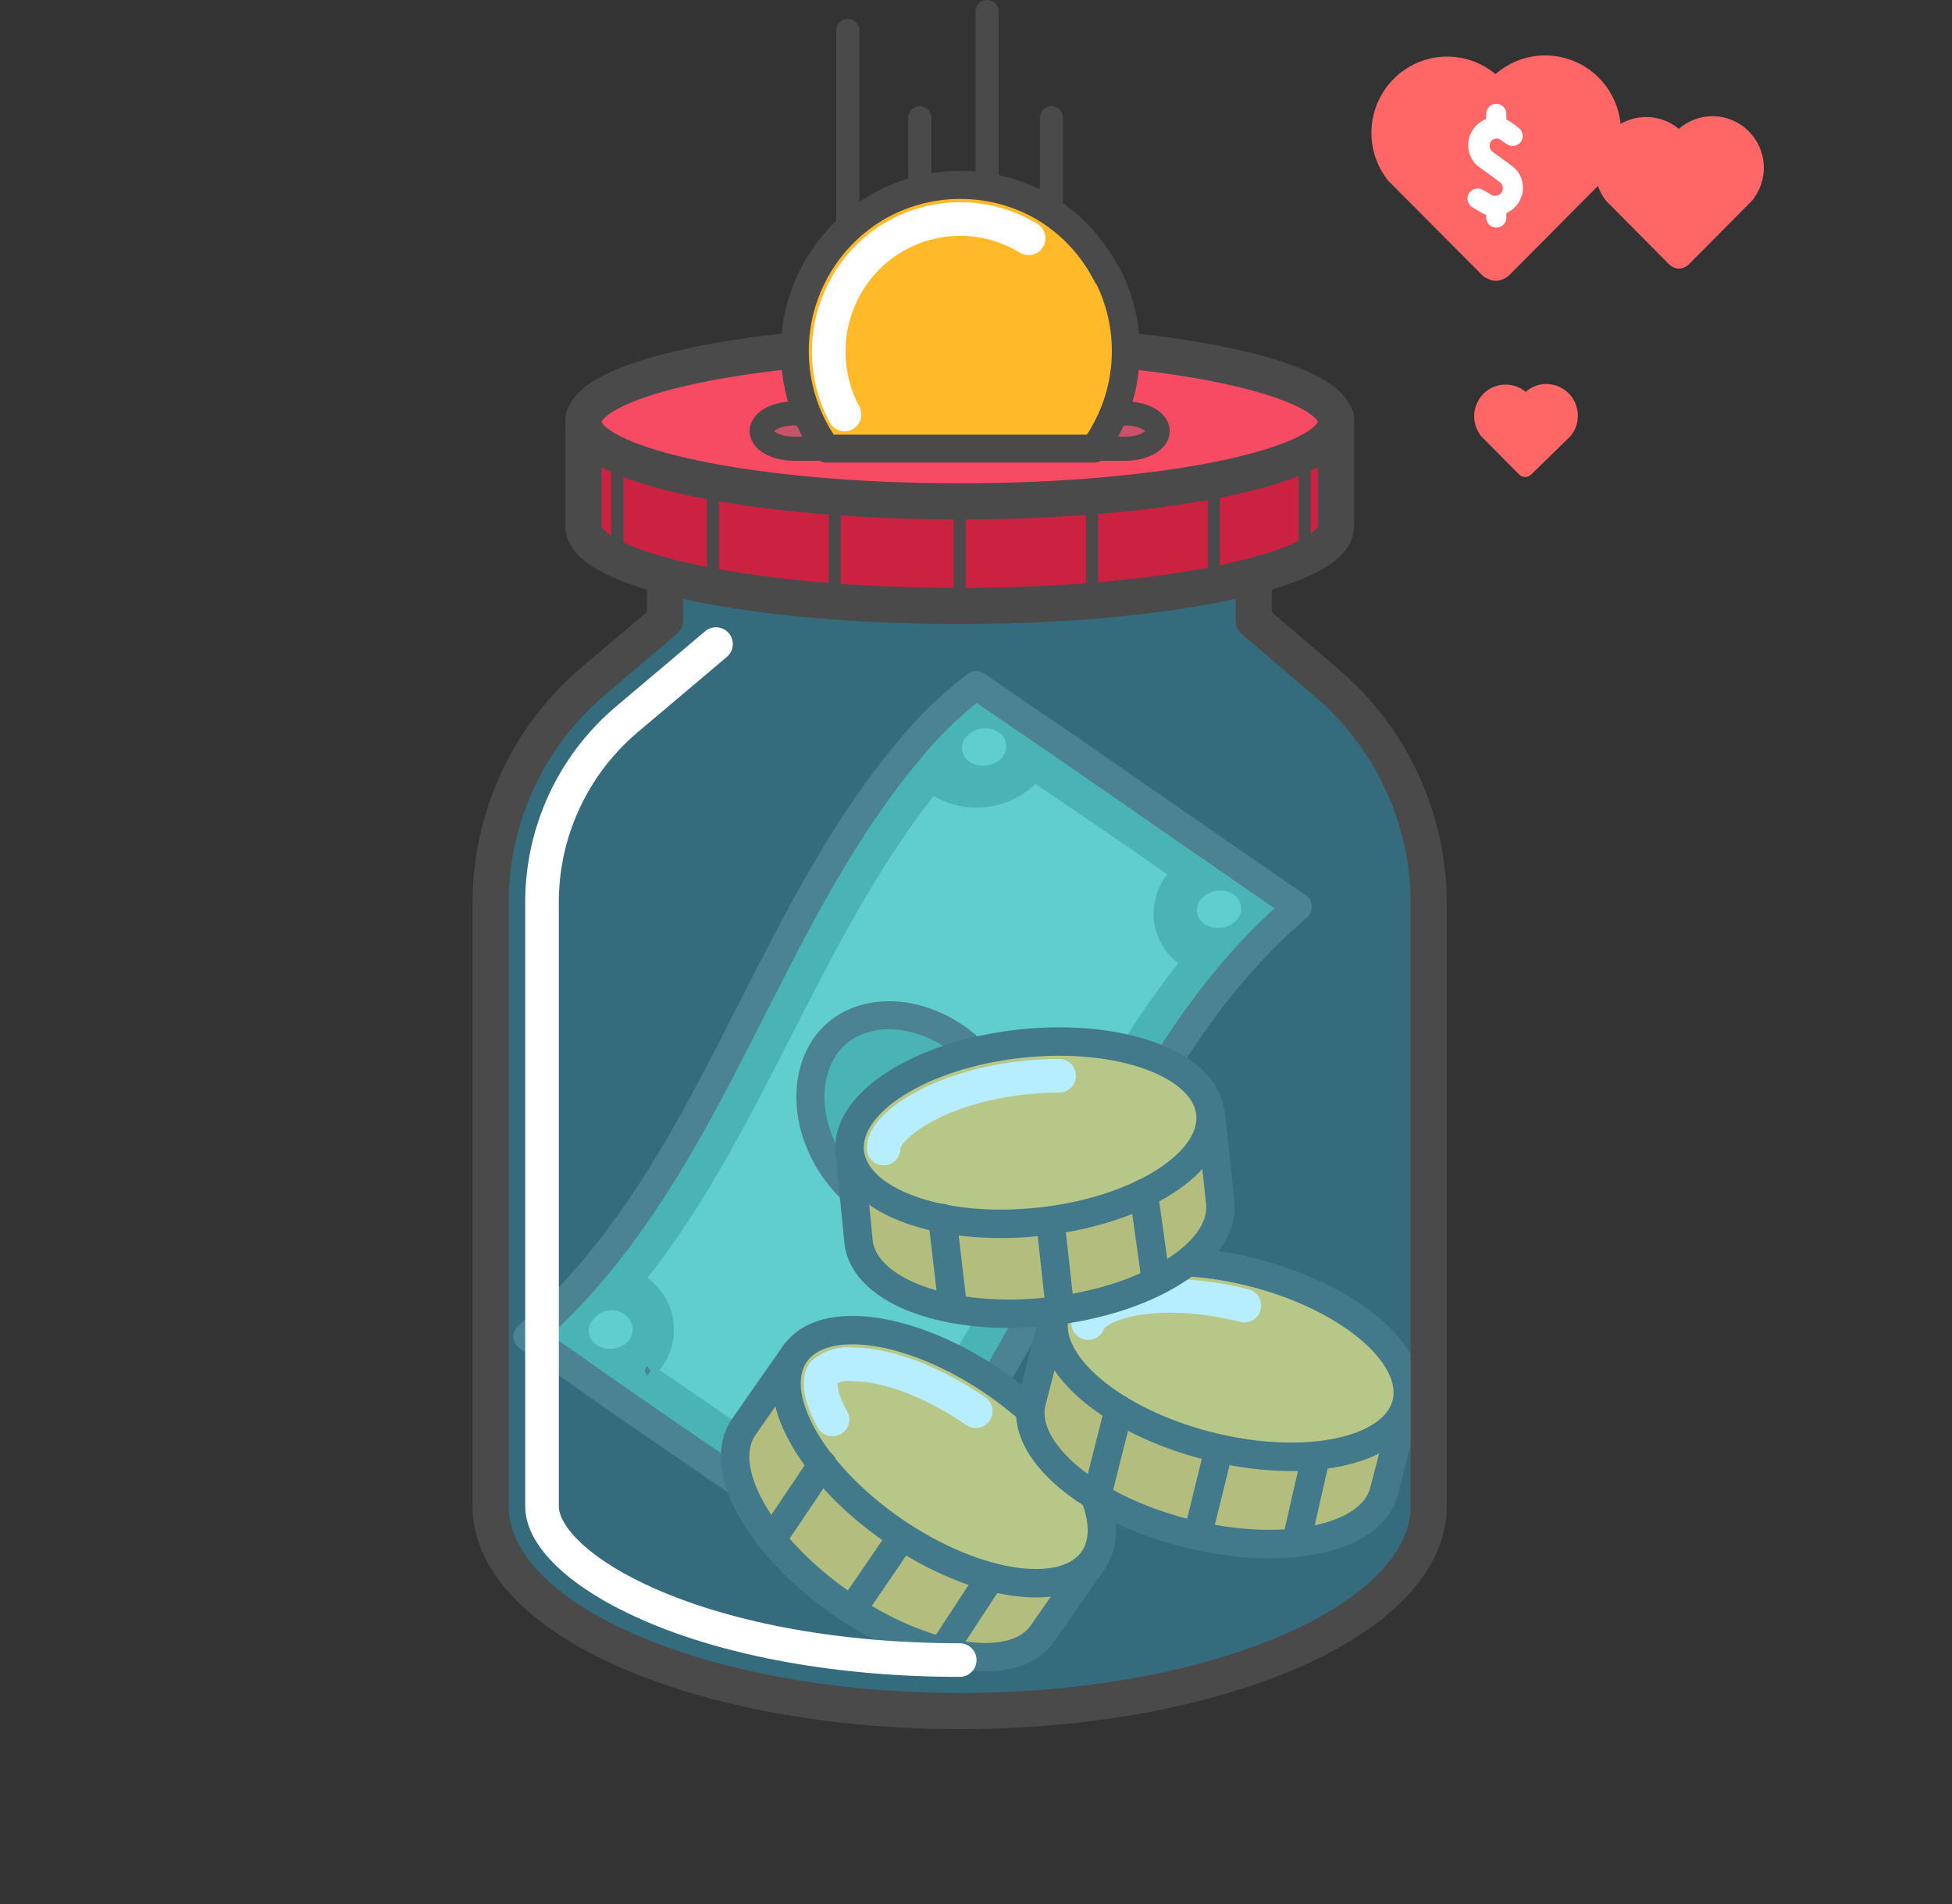 <svg width="162" height="158" viewBox="0 0 162 158" fill="none" xmlns="http://www.w3.org/2000/svg">
<rect x="0" y="0" width="162" height="158" fill="#333333" stroke="none"/>
<g clip-path="url(#clip0_2148_37202)">
<path fill-rule="evenodd" clip-rule="evenodd" d="M62.376 83.782C66.183 76.302 69.99 68.762 75.401 62.302C77.046 60.272 78.93 58.446 81.011 56.862L84.338 59.142L87.674 61.412L101.209 70.782L104.445 73.012C105.517 73.752 106.589 74.502 107.691 75.242C105.655 76.989 103.769 78.903 102.051 80.962C96.671 87.382 92.874 94.862 89.087 102.342C85.299 109.822 81.542 117.212 76.222 123.572C74.478 125.647 72.568 127.576 70.511 129.342C69.439 128.632 68.368 127.882 67.305 127.142C66.243 126.402 65.162 125.652 64.089 124.942C61.805 123.356 59.517 121.782 57.227 120.222C54.942 118.652 52.658 117.092 50.374 115.492C48.089 113.892 45.985 112.382 43.781 110.892C45.794 109.166 47.658 107.272 49.352 105.232C54.752 98.802 58.559 91.302 62.376 83.782Z" fill="#54A38D" stroke="#575756" stroke-width="2.36" stroke-linecap="round" stroke-linejoin="round"/>
<path d="M107.961 74.852L107.691 75.242L108.001 75.612C108.056 75.563 108.099 75.503 108.128 75.436C108.157 75.368 108.172 75.296 108.171 75.222C108.166 75.149 108.145 75.078 108.109 75.013C108.072 74.949 108.022 74.894 107.961 74.852Z" fill="#575756"/>
<path d="M107.962 74.852L104.726 72.622C103.654 71.882 102.582 71.132 101.48 70.392L87.945 61.022L87.684 61.422L87.955 61.022L84.628 58.752C83.516 57.992 82.404 57.222 81.302 56.482C81.22 56.424 81.122 56.392 81.022 56.392C80.921 56.392 80.823 56.424 80.741 56.482C78.609 58.093 76.681 59.957 75 62.032C69.56 68.502 65.723 76.032 61.916 83.562C58.109 91.092 54.311 98.562 48.951 104.922C47.278 106.942 45.434 108.816 43.441 110.522C43.383 110.571 43.337 110.633 43.308 110.702C43.278 110.772 43.266 110.847 43.271 110.922C43.277 110.994 43.299 111.064 43.336 111.126C43.372 111.188 43.422 111.241 43.481 111.282C45.685 112.782 47.879 114.282 50.053 115.872L50.344 115.492L50.053 115.872C52.338 117.472 54.632 119.042 56.916 120.602C59.201 122.162 61.495 123.732 63.769 125.322L64.04 124.922L63.769 125.322C64.841 126.032 65.903 126.772 66.975 127.512C68.047 128.252 69.119 129.002 70.201 129.722C70.284 129.783 70.384 129.816 70.487 129.816C70.59 129.816 70.69 129.783 70.772 129.722C72.848 127.942 74.775 125.996 76.533 123.902C81.903 117.502 85.69 110.022 89.457 102.582C93.225 95.142 97.042 87.632 102.422 81.302C104.122 79.265 105.989 77.372 108.002 75.642L107.692 75.272L107.962 74.852ZM101.691 80.652L102.001 80.922L101.64 80.612C96.21 87.082 92.393 94.612 88.616 102.082C84.839 109.552 81.132 116.952 75.852 123.302C74.206 125.264 72.407 127.093 70.472 128.772L67.576 126.772C66.504 126.032 65.442 125.282 64.36 124.572C62.076 122.972 59.792 121.412 57.497 119.842C55.203 118.272 52.929 116.712 50.645 115.122C48.641 113.622 46.637 112.242 44.553 110.862C46.411 109.231 48.136 107.456 49.713 105.552C55.163 99.082 59 91.552 62.807 84.022C66.615 76.492 70.402 69.022 75.772 62.662L75.381 62.302L75.772 62.622C77.316 60.709 79.073 58.977 81.012 57.462C82.027 58.129 83.029 58.819 84.017 59.532L87.354 61.812L100.889 71.172L104.125 73.402C105.027 74.032 105.939 74.662 106.87 75.292C105.012 76.948 103.281 78.739 101.691 80.652Z" fill="#575756"/>
<path d="M73.788 120.982C73.889 121.052 74.013 121.08 74.134 121.061C74.255 121.043 74.364 120.979 74.439 120.882L74.059 120.582L73.788 120.982Z" fill="#575756"/>
<path d="M53.7 113.352C53.642 113.399 53.595 113.458 53.564 113.526C53.532 113.594 53.517 113.668 53.52 113.742C53.525 113.817 53.547 113.89 53.583 113.955C53.62 114.021 53.669 114.078 53.73 114.122L54 113.722L53.7 113.352Z" fill="#575756"/>
<path d="M77.395 65.042C77.316 65.049 77.24 65.077 77.175 65.122L77.475 65.492L77.175 65.122C77.241 65.079 77.317 65.052 77.395 65.042ZM53.13 106.302L52.959 106.432L53.13 106.302ZM52.789 106.562L52.959 106.432L52.789 106.562ZM52.939 106.562L53.14 106.282L52.939 106.562ZM85.791 100.042C82.245 107.042 78.718 113.932 73.949 119.982C72.618 119.255 71.088 118.973 69.585 119.176C68.081 119.379 66.682 120.058 65.593 121.112C63.763 119.872 61.93 118.616 60.093 117.342C58.309 116.112 56.526 114.882 54.733 113.672C55.192 113.115 55.531 112.47 55.73 111.776C55.929 111.083 55.983 110.356 55.889 109.641C55.796 108.925 55.556 108.237 55.184 107.618C54.813 106.999 54.318 106.463 53.731 106.042C58.54 99.932 62.097 92.952 65.623 86.042C69.15 79.132 72.707 72.132 77.486 66.042C78.809 66.822 80.352 67.147 81.878 66.966C83.404 66.785 84.828 66.11 85.931 65.042L87.865 66.352C90.871 68.402 93.876 70.442 96.882 72.552C96.45 73.094 96.13 73.715 95.941 74.381C95.752 75.047 95.698 75.744 95.782 76.431C95.866 77.118 96.086 77.782 96.43 78.383C96.773 78.984 97.234 79.511 97.784 79.932C92.885 86.072 89.318 93.062 85.791 100.012V100.042Z" fill="#79CCB2"/>
<path d="M75.4 62.332L75.77 62.642L75.4 62.332Z" fill="#575756"/>
<path d="M51.847 109.062C52.028 109.184 52.179 109.344 52.292 109.53C52.404 109.716 52.474 109.925 52.497 110.141C52.52 110.358 52.495 110.577 52.424 110.782C52.354 110.988 52.239 111.176 52.087 111.332C51.746 111.655 51.307 111.856 50.839 111.903C50.371 111.95 49.901 111.841 49.502 111.592C49.322 111.478 49.17 111.323 49.059 111.14C48.948 110.958 48.881 110.752 48.863 110.539C48.844 110.327 48.875 110.112 48.953 109.913C49.031 109.715 49.154 109.536 49.312 109.392C49.615 109.029 50.045 108.794 50.515 108.733C50.984 108.671 51.46 108.789 51.847 109.062Z" fill="#79CCB2"/>
<path d="M82.875 60.752C83.053 60.87 83.201 61.025 83.31 61.208C83.418 61.39 83.484 61.595 83.503 61.806C83.521 62.018 83.491 62.231 83.415 62.429C83.34 62.628 83.22 62.806 83.066 62.952C82.727 63.278 82.288 63.482 81.82 63.531C81.352 63.58 80.88 63.471 80.481 63.222C80.3 63.108 80.149 62.953 80.038 62.77C79.927 62.588 79.859 62.382 79.841 62.169C79.823 61.956 79.854 61.742 79.932 61.544C80.01 61.345 80.132 61.166 80.29 61.022C80.626 60.69 81.065 60.482 81.535 60.433C82.005 60.384 82.478 60.497 82.875 60.752Z" fill="#79CCB2"/>
<path d="M102.381 74.212C102.557 74.331 102.704 74.487 102.812 74.669C102.919 74.852 102.984 75.056 103.003 75.267C103.021 75.478 102.992 75.69 102.917 75.888C102.843 76.087 102.725 76.266 102.572 76.412C102.231 76.739 101.791 76.943 101.321 76.992C100.851 77.041 100.378 76.932 99.977 76.682C99.797 76.567 99.646 76.412 99.536 76.228C99.426 76.046 99.36 75.84 99.343 75.627C99.325 75.414 99.357 75.2 99.436 75.002C99.514 74.803 99.638 74.626 99.797 74.482C100.133 74.152 100.572 73.945 101.042 73.896C101.511 73.847 101.984 73.958 102.381 74.212Z" fill="#79CCB2"/>
<path d="M79.288 86.042C83.566 88.962 85.299 94.462 83.426 98.302C81.552 102.142 76.413 102.862 72.145 99.902C67.877 96.942 66.133 91.482 67.997 87.642C69.86 83.802 75 83.132 79.288 86.042Z" fill="#54A38D" stroke="#575756" stroke-width="2.33" stroke-linecap="round" stroke-linejoin="round"/>
<path d="M90.78 129.432L86.502 135.552C84.177 138.932 76.713 137.812 69.87 133.062C63.028 128.312 59.351 121.792 61.735 118.382L65.983 112.302L71.483 115.212L90.329 128.832L90.78 129.432Z" fill="#F9B235" stroke="#4A4A4A" stroke-width="2.36" stroke-linecap="round" stroke-linejoin="round"/>
<path d="M90.743 129.403C93.08 126.027 89.431 119.468 82.594 114.753C75.756 110.038 68.318 108.952 65.981 112.328C63.644 115.704 67.293 122.264 74.131 126.979C80.969 131.694 88.406 132.78 90.743 129.403Z" fill="#FFC244" stroke="#4A4A4A" stroke-width="2.36" stroke-linecap="round" stroke-linejoin="round"/>
<path d="M69.089 117.782C67.967 115.782 67.967 114.442 68.307 113.942C68.638 113.655 69.026 113.44 69.446 113.313C69.865 113.185 70.307 113.148 70.742 113.202C73.627 113.202 77.445 114.652 80.981 117.092" stroke="white" stroke-width="2.79" stroke-linecap="round" stroke-linejoin="round"/>
<path d="M68.257 121.502L64.35 127.302" stroke="#4A4A4A" stroke-width="2.36" stroke-linecap="round" stroke-linejoin="round"/>
<path d="M74.58 127.902L70.883 133.302" stroke="#4A4A4A" stroke-width="2.36" stroke-linecap="round" stroke-linejoin="round"/>
<path d="M82.233 130.842L78.486 136.562" stroke="#4A4A4A" stroke-width="2.36" stroke-linecap="round" stroke-linejoin="round"/>
<path d="M116.739 116.492L114.866 123.722C113.864 127.722 106.52 129.262 98.405 127.202C90.289 125.142 84.619 120.302 85.621 116.302L87.484 109.122L93.686 109.932L116.078 116.132L116.739 116.492Z" fill="#F9B235" stroke="#4A4A4A" stroke-width="2.36" stroke-linecap="round" stroke-linejoin="round"/>
<path d="M116.719 116.477C117.731 112.5 112.021 107.621 103.966 105.579C95.911 103.537 88.56 105.106 87.548 109.083C86.536 113.06 92.246 117.94 100.301 119.982C108.356 122.023 115.707 120.455 116.719 116.477Z" fill="#FFC244" stroke="#4A4A4A" stroke-width="2.36" stroke-linecap="round" stroke-linejoin="round"/>
<path d="M90.309 109.782C90.549 108.842 92.823 107.522 97.121 107.522C99.197 107.54 101.263 107.812 103.273 108.332" stroke="white" stroke-width="2.79" stroke-linecap="round" stroke-linejoin="round"/>
<path d="M92.853 116.922L91.16 123.652" stroke="#4A4A4A" stroke-width="2.36" stroke-linecap="round" stroke-linejoin="round"/>
<path d="M101.05 120.672L99.477 127.052" stroke="#4A4A4A" stroke-width="2.36" stroke-linecap="round" stroke-linejoin="round"/>
<path d="M109.214 120.792L107.701 127.442" stroke="#4A4A4A" stroke-width="2.36" stroke-linecap="round" stroke-linejoin="round"/>
<path d="M100.488 92.392L101.269 99.822C101.69 103.882 95.368 107.902 87.053 108.822C78.737 109.742 71.714 107.162 71.253 103.042L70.522 95.612L76.633 94.252L99.766 92.252L100.488 92.392Z" fill="#F9B235" stroke="#4A4A4A" stroke-width="2.36" stroke-linecap="round" stroke-linejoin="round"/>
<path d="M86.288 101.37C94.551 100.479 100.891 96.449 100.449 92.369C100.007 88.289 92.951 85.705 84.688 86.596C76.425 87.488 70.085 91.518 70.527 95.598C70.969 99.677 78.025 102.262 86.288 101.37Z" fill="#FFC244" stroke="#4A4A4A" stroke-width="2.36" stroke-linecap="round" stroke-linejoin="round"/>
<path d="M73.337 95.302C73.167 93.692 77.455 90.232 84.989 89.422C85.957 89.314 86.93 89.261 87.904 89.262" stroke="white" stroke-width="2.79" stroke-linecap="round" stroke-linejoin="round"/>
<path d="M78.206 101.062L79.018 107.972" stroke="#4A4A4A" stroke-width="2.36" stroke-linecap="round" stroke-linejoin="round"/>
<path d="M87.213 101.732L87.934 108.262" stroke="#4A4A4A" stroke-width="2.36" stroke-linecap="round" stroke-linejoin="round"/>
<path d="M94.918 98.992L95.86 105.762" stroke="#4A4A4A" stroke-width="2.36" stroke-linecap="round" stroke-linejoin="round"/>
<g opacity="0.6">
<path opacity="0.6" d="M110.066 56.622L104.055 51.492V41.602H55.193V51.472L49.282 56.472C46.599 58.739 44.443 61.562 42.964 64.745C41.484 67.928 40.717 71.394 40.716 74.902V124.972C40.716 134.372 58.149 141.972 79.649 141.972C101.149 141.972 118.572 134.352 118.572 124.972V74.972C118.57 71.481 117.808 68.033 116.34 64.864C114.871 61.696 112.731 58.884 110.066 56.622Z" fill="#36D0FF"/>
</g>
<path d="M110.066 56.622L104.055 51.492V41.602H55.193V51.472L49.282 56.472C46.599 58.739 44.443 61.562 42.964 64.745C41.484 67.928 40.717 71.394 40.716 74.902V124.972C40.716 134.372 58.149 141.972 79.649 141.972C101.149 141.972 118.572 134.352 118.572 124.972V74.972C118.57 71.481 117.808 68.033 116.34 64.864C114.871 61.696 112.731 58.884 110.066 56.622Z" stroke="#4A4A4A" stroke-width="3" stroke-linecap="round" stroke-linejoin="round"/>
<path d="M48.42 34.692V43.692C48.42 47.332 62.446 50.282 79.649 50.282C96.851 50.282 110.877 47.282 110.877 43.692V34.692H48.42Z" fill="#CB2242" stroke="#4A4A4A" stroke-width="3" stroke-linecap="round" stroke-linejoin="round"/>
<path d="M79.649 41.602C96.896 41.602 110.877 38.648 110.877 35.002C110.877 31.357 96.896 28.402 79.649 28.402C62.401 28.402 48.42 31.357 48.42 35.002C48.42 38.648 62.401 41.602 79.649 41.602Z" fill="#F74B64" stroke="#4A4A4A" stroke-width="3" stroke-linecap="round" stroke-linejoin="round"/>
<path d="M130.314 36.212C130.749 35.708 130.975 35.057 130.945 34.392C130.923 33.73 130.65 33.101 130.182 32.632C129.713 32.162 129.084 31.887 128.421 31.862C127.759 31.842 127.114 32.075 126.617 32.512C126.12 32.095 125.483 31.881 124.834 31.912C124.185 31.942 123.57 32.213 123.111 32.672C122.651 33.139 122.38 33.757 122.349 34.41C122.317 35.063 122.528 35.705 122.94 36.212L126.066 39.362C126.134 39.428 126.212 39.482 126.297 39.522C126.385 39.561 126.481 39.582 126.577 39.582C126.674 39.583 126.77 39.562 126.858 39.522C126.944 39.484 127.022 39.43 127.088 39.362L130.314 36.212Z" fill="#FF6666"/>
<path d="M132.879 15.162L132.999 15.062C134.039 13.847 134.583 12.287 134.523 10.69C134.464 9.093 133.806 7.577 132.679 6.442C131.557 5.314 130.045 4.655 128.453 4.602C126.861 4.548 125.309 5.102 124.113 6.152C122.911 5.146 121.373 4.629 119.806 4.703C118.24 4.777 116.758 5.437 115.657 6.552C114.549 7.671 113.895 9.161 113.823 10.732C113.751 12.304 114.265 13.847 115.266 15.062L115.376 15.162L122.91 22.732C123.063 22.902 123.251 23.035 123.462 23.122C123.657 23.227 123.872 23.288 124.093 23.302C124.321 23.306 124.547 23.258 124.754 23.162C124.966 23.072 125.157 22.939 125.315 22.772L132.879 15.162Z" fill="#FF6666"/>
<path d="M124.092 17.962C123.61 17.953 123.143 17.799 122.749 17.522L122.198 17.202C122.01 17.086 121.873 16.902 121.817 16.688C121.761 16.473 121.79 16.246 121.898 16.052C122.016 15.861 122.202 15.722 122.419 15.662C122.636 15.607 122.866 15.639 123.06 15.752L123.671 16.102C123.737 16.163 123.816 16.207 123.901 16.232C123.991 16.252 124.083 16.252 124.172 16.232C124.26 16.225 124.346 16.198 124.422 16.152C124.498 16.108 124.564 16.046 124.613 15.972C124.66 15.906 124.694 15.832 124.713 15.752C124.728 15.67 124.728 15.585 124.713 15.502C124.693 15.422 124.663 15.345 124.623 15.272C124.58 15.201 124.522 15.139 124.453 15.092L122.9 13.962C122.637 13.797 122.412 13.579 122.238 13.322C122.065 13.064 121.945 12.773 121.887 12.467C121.828 12.161 121.832 11.847 121.898 11.542C121.968 11.24 122.098 10.955 122.278 10.702C122.454 10.446 122.683 10.231 122.95 10.072C123.212 9.911 123.505 9.805 123.81 9.762C124.115 9.719 124.426 9.74 124.723 9.822C125.024 9.901 125.305 10.044 125.545 10.242L126.015 10.592C126.106 10.655 126.181 10.737 126.236 10.832C126.296 10.927 126.337 11.032 126.356 11.142C126.381 11.251 126.381 11.364 126.356 11.472C126.334 11.58 126.289 11.682 126.226 11.772C126.092 11.948 125.896 12.066 125.678 12.101C125.46 12.136 125.236 12.087 125.054 11.962L124.563 11.622C124.502 11.57 124.43 11.533 124.352 11.512C124.199 11.476 124.037 11.501 123.901 11.582C123.83 11.622 123.769 11.676 123.721 11.742C123.637 11.88 123.605 12.043 123.631 12.202C123.662 12.362 123.751 12.504 123.881 12.602L125.434 13.732C125.837 14.012 126.136 14.416 126.286 14.882C126.394 15.227 126.42 15.592 126.361 15.949C126.302 16.305 126.16 16.643 125.947 16.934C125.733 17.226 125.454 17.464 125.132 17.628C124.81 17.793 124.454 17.88 124.092 17.882V17.962Z" fill="white"/>
<path d="M124.182 11.302C124.072 11.304 123.962 11.282 123.861 11.239C123.759 11.196 123.667 11.133 123.591 11.052C123.512 10.974 123.449 10.881 123.406 10.777C123.363 10.675 123.341 10.564 123.341 10.452V9.452C123.341 9.342 123.364 9.234 123.407 9.132C123.45 9.031 123.512 8.939 123.591 8.862C123.667 8.782 123.759 8.719 123.861 8.676C123.962 8.633 124.072 8.611 124.182 8.612C124.293 8.613 124.402 8.635 124.503 8.678C124.605 8.721 124.696 8.784 124.774 8.862C124.851 8.94 124.912 9.032 124.953 9.133C124.995 9.234 125.015 9.343 125.014 9.452V10.362C125.039 10.474 125.039 10.59 125.014 10.702C124.979 10.81 124.921 10.909 124.844 10.992C124.764 11.076 124.669 11.144 124.563 11.192C124.445 11.254 124.315 11.291 124.182 11.302Z" fill="white"/>
<path d="M124.182 18.882C124.073 18.883 123.964 18.862 123.863 18.821C123.761 18.78 123.669 18.719 123.591 18.642C123.432 18.483 123.342 18.267 123.341 18.042V17.152C123.341 17.041 123.363 16.93 123.406 16.827C123.449 16.724 123.512 16.631 123.591 16.552C123.667 16.472 123.759 16.409 123.861 16.366C123.962 16.323 124.072 16.301 124.182 16.302C124.293 16.304 124.402 16.327 124.504 16.37C124.605 16.414 124.697 16.477 124.775 16.555C124.852 16.634 124.913 16.728 124.954 16.83C124.995 16.933 125.015 17.042 125.014 17.152V18.042C125.016 18.266 124.93 18.482 124.774 18.642C124.614 18.794 124.403 18.88 124.182 18.882Z" fill="white"/>
<path d="M145.262 16.792L145.343 16.722C146.05 15.903 146.422 14.847 146.383 13.766C146.344 12.685 145.897 11.659 145.132 10.892C144.373 10.126 143.35 9.679 142.272 9.642C141.193 9.605 140.141 9.98 139.331 10.692C138.518 10.013 137.478 9.663 136.418 9.713C135.358 9.763 134.356 10.209 133.61 10.962C132.861 11.72 132.418 12.727 132.368 13.791C132.318 14.854 132.664 15.899 133.34 16.722L133.42 16.792L138.51 21.922C138.619 22.032 138.748 22.121 138.89 22.182C139.031 22.25 139.185 22.285 139.341 22.282C139.497 22.285 139.652 22.25 139.792 22.182C139.934 22.121 140.064 22.032 140.173 21.922L145.262 16.792Z" fill="#FF6666"/>
<path d="M70.361 19.532V2.532" stroke="#4A4A4A" stroke-width="1.92" stroke-linecap="round" stroke-linejoin="round"/>
<path d="M76.332 16.602V9.772" stroke="#4A4A4A" stroke-width="1.92" stroke-linecap="round" stroke-linejoin="round"/>
<path d="M87.264 16.602V9.772" stroke="#4A4A4A" stroke-width="1.92" stroke-linecap="round" stroke-linejoin="round"/>
<path d="M81.924 16.592V0.962" stroke="#4A4A4A" stroke-width="1.92" stroke-linecap="round" stroke-linejoin="round"/>
<path d="M93.385 34.302H65.913C64.42 34.302 63.208 34.962 63.208 35.772C63.208 36.582 64.42 37.232 65.913 37.232H93.385C94.878 37.232 96.08 36.582 96.08 35.772C96.08 34.962 94.878 34.302 93.385 34.302Z" fill="#CC5269" stroke="#4A4A4A" stroke-width="2" stroke-linecap="round" stroke-linejoin="round"/>
<path d="M91.882 22.852C90.747 20.596 89.014 18.694 86.872 17.352C84.711 16.038 82.229 15.343 79.699 15.343C77.168 15.343 74.686 16.038 72.525 17.352C70.907 18.353 69.513 19.676 68.429 21.238C67.345 22.799 66.594 24.567 66.224 26.431C65.854 28.295 65.872 30.214 66.277 32.071C66.681 33.927 67.465 35.681 68.578 37.222H90.81C92.302 35.162 93.197 32.73 93.394 30.195C93.592 27.66 93.086 25.119 91.932 22.852H91.882Z" fill="#FFB929" stroke="#4A4A4A" stroke-width="2.32" stroke-linecap="round" stroke-linejoin="round"/>
<path d="M70.091 34.392C69.245 32.818 68.794 31.061 68.777 29.275C68.759 27.488 69.176 25.723 69.991 24.132C70.667 22.793 71.615 21.608 72.773 20.653C73.932 19.698 75.276 18.994 76.722 18.584C78.167 18.174 79.682 18.068 81.171 18.273C82.659 18.477 84.089 18.988 85.37 19.772" stroke="white" stroke-width="2.79" stroke-linecap="round" stroke-linejoin="round"/>
<path d="M79.648 41.602V50.322" stroke="#4A4A4A" stroke-linecap="round" stroke-linejoin="round"/>
<path d="M69.279 41.292V50.012" stroke="#4A4A4A" stroke-linecap="round" stroke-linejoin="round"/>
<path d="M59.17 39.292V48.022" stroke="#4A4A4A" stroke-linecap="round" stroke-linejoin="round"/>
<path d="M51.235 36.922V45.652" stroke="#4A4A4A" stroke-linecap="round" stroke-linejoin="round"/>
<path d="M90.629 41.672V50.392" stroke="#4A4A4A" stroke-linecap="round" stroke-linejoin="round"/>
<path d="M100.738 39.682V48.402" stroke="#4A4A4A" stroke-linecap="round" stroke-linejoin="round"/>
<path d="M108.273 37.312V46.032" stroke="#4A4A4A" stroke-linecap="round" stroke-linejoin="round"/>
<path d="M79.649 137.742C69.82 137.742 60.613 136.102 53.83 133.112C48.37 130.722 44.983 127.602 44.983 124.972V74.902C44.975 72.014 45.599 69.158 46.81 66.535C48.021 63.911 49.791 61.583 51.997 59.712L59.421 53.442" stroke="white" stroke-width="2.79" stroke-linecap="round" stroke-linejoin="round"/>
</g>
<defs>
<clipPath id="clip0_2148_37202">
<rect width="161" height="157.995" fill="white" transform="translate(0.5 0.002)"/>
</clipPath>
</defs>
</svg>
